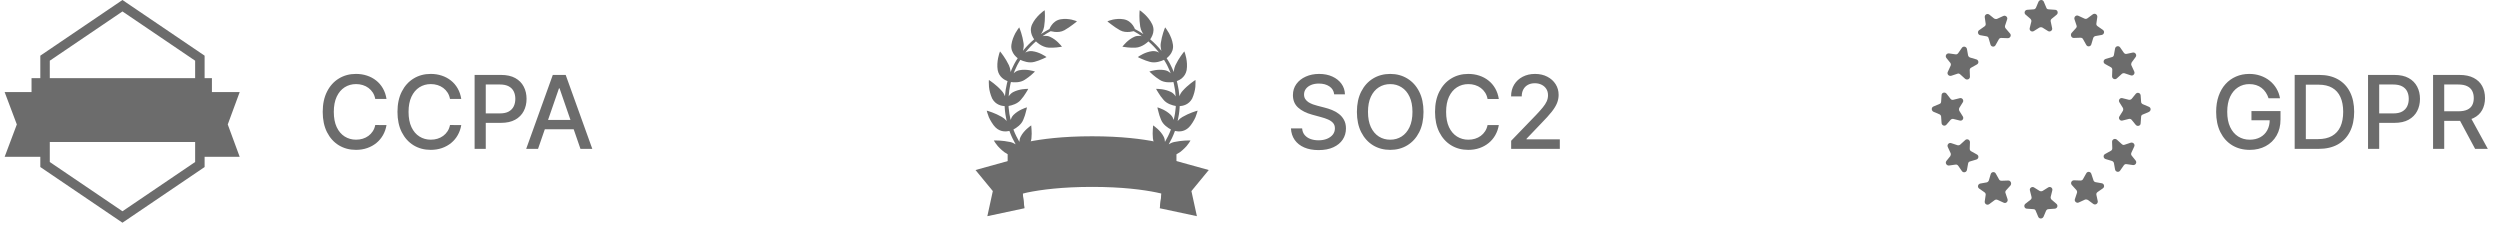 <svg width="353" height="32" viewBox="0 0 353 32" fill="none" xmlns="http://www.w3.org/2000/svg">
<path d="M54.575 13.973H52.985C52.924 13.633 52.81 13.334 52.643 13.076C52.477 12.818 52.273 12.599 52.032 12.419C51.79 12.239 51.52 12.102 51.221 12.011C50.925 11.919 50.611 11.873 50.278 11.873C49.677 11.873 49.138 12.024 48.662 12.327C48.19 12.629 47.816 13.073 47.541 13.657C47.269 14.242 47.133 14.955 47.133 15.798C47.133 16.648 47.269 17.365 47.541 17.949C47.816 18.534 48.192 18.975 48.667 19.274C49.143 19.573 49.678 19.723 50.273 19.723C50.603 19.723 50.915 19.679 51.211 19.59C51.51 19.499 51.78 19.364 52.021 19.188C52.263 19.011 52.467 18.795 52.633 18.54C52.803 18.282 52.92 17.986 52.985 17.653L54.575 17.659C54.49 18.172 54.325 18.644 54.081 19.076C53.839 19.504 53.528 19.874 53.148 20.187C52.771 20.496 52.339 20.735 51.853 20.905C51.367 21.075 50.837 21.16 50.263 21.16C49.359 21.16 48.553 20.946 47.847 20.518C47.14 20.087 46.583 19.47 46.175 18.668C45.77 17.866 45.568 16.909 45.568 15.798C45.568 14.683 45.772 13.727 46.18 12.928C46.588 12.126 47.145 11.511 47.852 11.083C48.559 10.652 49.362 10.436 50.263 10.436C50.817 10.436 51.333 10.516 51.812 10.675C52.295 10.832 52.728 11.063 53.112 11.368C53.496 11.671 53.814 12.041 54.065 12.48C54.317 12.915 54.487 13.412 54.575 13.973ZM65.13 13.973H63.54C63.479 13.633 63.365 13.334 63.198 13.076C63.032 12.818 62.828 12.599 62.587 12.419C62.345 12.239 62.075 12.102 61.776 12.011C61.48 11.919 61.166 11.873 60.833 11.873C60.232 11.873 59.693 12.024 59.217 12.327C58.745 12.629 58.371 13.073 58.096 13.657C57.824 14.242 57.688 14.955 57.688 15.798C57.688 16.648 57.824 17.365 58.096 17.949C58.371 18.534 58.747 18.975 59.222 19.274C59.698 19.573 60.233 19.723 60.828 19.723C61.158 19.723 61.47 19.679 61.766 19.59C62.065 19.499 62.335 19.364 62.576 19.188C62.818 19.011 63.022 18.795 63.188 18.54C63.358 18.282 63.475 17.986 63.54 17.653L65.13 17.659C65.045 18.172 64.88 18.644 64.636 19.076C64.394 19.504 64.084 19.874 63.703 20.187C63.326 20.496 62.894 20.735 62.408 20.905C61.922 21.075 61.392 21.16 60.818 21.16C59.914 21.16 59.109 20.946 58.402 20.518C57.695 20.087 57.138 19.47 56.73 18.668C56.325 17.866 56.123 16.909 56.123 15.798C56.123 14.683 56.327 13.727 56.735 12.928C57.143 12.126 57.7 11.511 58.407 11.083C59.114 10.652 59.917 10.436 60.818 10.436C61.372 10.436 61.888 10.516 62.367 10.675C62.85 10.832 63.283 11.063 63.667 11.368C64.051 11.671 64.369 12.041 64.62 12.48C64.872 12.915 65.042 13.412 65.13 13.973ZM67.015 21.018V10.579H70.736C71.548 10.579 72.221 10.726 72.754 11.022C73.288 11.318 73.687 11.722 73.952 12.235C74.217 12.745 74.35 13.319 74.35 13.958C74.35 14.6 74.216 15.178 73.947 15.691C73.682 16.201 73.281 16.605 72.744 16.904C72.211 17.2 71.54 17.348 70.731 17.348H68.172V16.012H70.588C71.101 16.012 71.517 15.924 71.837 15.747C72.156 15.567 72.391 15.322 72.54 15.013C72.69 14.704 72.764 14.352 72.764 13.958C72.764 13.564 72.69 13.214 72.54 12.908C72.391 12.602 72.154 12.363 71.832 12.189C71.512 12.016 71.091 11.929 70.568 11.929H68.59V21.018H67.015ZM75.971 21.018H74.299L78.055 10.579H79.875L83.632 21.018H81.96L79.009 12.475H78.927L75.971 21.018ZM76.251 16.93H81.674V18.255H76.251V16.93Z" fill="#6C6C6C"/>
<path d="M0.656 13.004H5.888V22.143H0.656L2.376 17.573L0.656 13.004Z" fill="#6C6C6C"/>
<path d="M33.844 13.004H28.718V22.143H33.844L32.159 17.573L33.844 13.004Z" fill="#6C6C6C"/>
<path d="M28.222 8.216V23.23L17.291 30.638L6.361 23.23V8.216L17.291 0.808L28.222 8.216Z" stroke="#6C6C6C" stroke-width="1.338"/>
<rect x="4.453" y="11.035" width="25.47" height="9.014" fill="#6C6C6C"/>
<path d="M320.321 13.878C320.222 13.569 320.09 13.292 319.923 13.047C319.76 12.799 319.565 12.589 319.337 12.415C319.11 12.239 318.85 12.104 318.557 12.013C318.269 11.921 317.951 11.875 317.604 11.875C317.016 11.875 316.486 12.026 316.014 12.329C315.542 12.631 315.168 13.075 314.892 13.659C314.621 14.24 314.485 14.952 314.485 15.795C314.485 16.641 314.622 17.356 314.898 17.941C315.173 18.525 315.55 18.969 316.029 19.271C316.508 19.574 317.054 19.725 317.665 19.725C318.233 19.725 318.727 19.609 319.149 19.378C319.573 19.147 319.901 18.821 320.132 18.4C320.367 17.975 320.484 17.475 320.484 16.901L320.892 16.977H317.905V15.678H322.008V16.865C322.008 17.742 321.821 18.503 321.447 19.149C321.077 19.791 320.564 20.287 319.908 20.637C319.256 20.987 318.508 21.162 317.665 21.162C316.721 21.162 315.892 20.945 315.178 20.51C314.468 20.075 313.914 19.458 313.516 18.66C313.119 17.858 312.92 16.906 312.92 15.805C312.92 14.973 313.035 14.225 313.266 13.562C313.498 12.9 313.822 12.337 314.24 11.875C314.661 11.41 315.156 11.055 315.723 10.81C316.294 10.562 316.918 10.438 317.594 10.438C318.158 10.438 318.683 10.521 319.169 10.688C319.658 10.854 320.093 11.09 320.474 11.396C320.858 11.702 321.176 12.065 321.427 12.487C321.679 12.905 321.848 13.369 321.937 13.878H320.321ZM327.387 21.02H324.008V10.58H327.494C328.517 10.58 329.395 10.789 330.129 11.207C330.863 11.622 331.426 12.218 331.817 12.996C332.211 13.771 332.408 14.701 332.408 15.785C332.408 16.872 332.209 17.807 331.811 18.588C331.417 19.37 330.846 19.971 330.099 20.393C329.351 20.811 328.447 21.02 327.387 21.02ZM325.583 19.643H327.3C328.096 19.643 328.756 19.494 329.283 19.195C329.81 18.892 330.204 18.456 330.466 17.885C330.727 17.311 330.858 16.61 330.858 15.785C330.858 14.966 330.727 14.271 330.466 13.7C330.207 13.129 329.822 12.696 329.309 12.4C328.796 12.104 328.158 11.957 327.397 11.957H325.583V19.643ZM334.366 21.02V10.58H338.087C338.9 10.58 339.572 10.728 340.106 11.024C340.639 11.319 341.039 11.724 341.304 12.237C341.569 12.747 341.701 13.321 341.701 13.96C341.701 14.602 341.567 15.18 341.299 15.693C341.034 16.203 340.633 16.607 340.096 16.906C339.562 17.202 338.891 17.349 338.082 17.349H335.523V16.014H337.94C338.453 16.014 338.869 15.926 339.188 15.749C339.508 15.569 339.742 15.324 339.892 15.015C340.041 14.706 340.116 14.354 340.116 13.96C340.116 13.566 340.041 13.216 339.892 12.91C339.742 12.604 339.506 12.364 339.183 12.191C338.864 12.018 338.442 11.931 337.919 11.931H335.941V21.02H334.366ZM343.548 21.02V10.58H347.269C348.078 10.58 348.749 10.72 349.282 10.998C349.819 11.277 350.22 11.663 350.485 12.155C350.75 12.645 350.883 13.211 350.883 13.853C350.883 14.492 350.748 15.054 350.48 15.54C350.215 16.023 349.814 16.398 349.277 16.666C348.744 16.935 348.072 17.069 347.264 17.069H344.445V15.713H347.121C347.631 15.713 348.045 15.64 348.365 15.494C348.687 15.348 348.924 15.136 349.073 14.857C349.223 14.578 349.297 14.244 349.297 13.853C349.297 13.459 349.221 13.117 349.068 12.828C348.919 12.539 348.682 12.319 348.36 12.166C348.04 12.009 347.62 11.931 347.101 11.931H345.123V21.02H343.548ZM348.701 16.31L351.28 21.02H349.486L346.958 16.31H348.701Z" fill="#6C6C6C"/>
<path d="M286.696 2.655C286.794 2.753 286.859 2.916 286.826 3.046L286.598 3.958C286.501 4.316 286.892 4.577 287.185 4.381L287.967 3.893C288.097 3.828 288.26 3.828 288.39 3.893L289.172 4.381C289.465 4.577 289.856 4.284 289.758 3.958L289.563 3.046C289.53 2.916 289.563 2.753 289.693 2.655L290.41 2.069C290.67 1.841 290.54 1.384 290.182 1.384L289.27 1.319C289.107 1.319 288.976 1.222 288.944 1.091L288.586 0.244C288.455 -0.081 287.999 -0.081 287.836 0.244L287.478 1.091C287.413 1.222 287.283 1.319 287.152 1.319L286.24 1.384C285.882 1.417 285.751 1.841 286.012 2.069L286.696 2.655Z" fill="#6C6C6C"/>
<path d="M279.594 4.967L280.506 5.13C280.669 5.163 280.767 5.26 280.799 5.423L281.06 6.303C281.158 6.629 281.614 6.694 281.777 6.368L282.233 5.554C282.298 5.423 282.428 5.358 282.591 5.358L283.503 5.391C283.862 5.391 284.057 4.967 283.796 4.707L283.21 4.023C283.112 3.925 283.08 3.762 283.112 3.632L283.405 2.752C283.536 2.426 283.177 2.101 282.852 2.263L282.005 2.654C281.874 2.72 281.711 2.687 281.581 2.622L280.897 2.068C280.604 1.84 280.213 2.068 280.246 2.426L280.376 3.338C280.408 3.501 280.343 3.632 280.213 3.729L279.464 4.251C279.171 4.446 279.268 4.902 279.594 4.967Z" fill="#6C6C6C"/>
<path d="M275.387 8.876C275.485 9.006 275.485 9.169 275.42 9.299L275.029 10.146C274.866 10.472 275.192 10.798 275.518 10.7L276.397 10.407C276.528 10.342 276.69 10.407 276.788 10.505L277.472 11.124C277.733 11.352 278.156 11.189 278.156 10.83L278.124 9.918C278.124 9.755 278.189 9.625 278.319 9.56L279.134 9.104C279.459 8.941 279.394 8.485 279.068 8.387L278.189 8.127C278.059 8.094 277.928 7.964 277.896 7.833L277.733 6.921C277.668 6.563 277.212 6.465 277.016 6.758L276.495 7.508C276.397 7.638 276.267 7.703 276.104 7.671L275.192 7.54C274.834 7.508 274.606 7.899 274.834 8.192L275.387 8.876Z" fill="#6C6C6C"/>
<path d="M275.421 16.923C275.518 16.825 275.681 16.76 275.811 16.793L276.724 17.021C277.082 17.118 277.343 16.727 277.147 16.434L276.658 15.652C276.593 15.522 276.593 15.359 276.658 15.229L277.147 14.447C277.343 14.154 277.049 13.763 276.724 13.861L275.811 14.089C275.681 14.121 275.518 14.089 275.421 13.959L274.834 13.209C274.606 12.949 274.15 13.079 274.15 13.437L274.085 14.35C274.085 14.512 273.987 14.643 273.857 14.675L273.01 15.034C272.684 15.164 272.684 15.62 273.01 15.783L273.857 16.141C273.987 16.206 274.085 16.337 274.085 16.467L274.15 17.379C274.183 17.737 274.606 17.868 274.834 17.607L275.421 16.923Z" fill="#6C6C6C"/>
<path d="M279.136 21.809L278.322 21.353C278.192 21.288 278.126 21.158 278.126 20.995L278.159 20.083C278.159 19.724 277.735 19.529 277.475 19.79L276.791 20.409C276.693 20.506 276.53 20.539 276.4 20.506L275.52 20.213C275.195 20.083 274.869 20.441 275.032 20.767L275.423 21.614C275.488 21.744 275.455 21.907 275.39 22.037L274.836 22.721C274.608 23.015 274.869 23.405 275.195 23.373L276.107 23.243C276.27 23.21 276.4 23.275 276.498 23.405L277.019 24.155C277.214 24.448 277.67 24.35 277.735 23.992L277.898 23.08C277.931 22.917 278.029 22.819 278.192 22.787L279.071 22.526C279.397 22.428 279.462 21.972 279.136 21.809Z" fill="#6C6C6C"/>
<path d="M283.534 25.49L282.621 25.523C282.459 25.523 282.328 25.458 282.263 25.327L281.807 24.513C281.644 24.187 281.188 24.252 281.09 24.578L280.83 25.458C280.797 25.588 280.667 25.718 280.537 25.751L279.624 25.914C279.266 25.979 279.168 26.435 279.462 26.63L280.211 27.152C280.341 27.249 280.406 27.38 280.374 27.543L280.243 28.455C280.211 28.813 280.602 29.041 280.895 28.813L281.644 28.259C281.774 28.162 281.937 28.162 282.068 28.227L282.915 28.618C283.24 28.78 283.566 28.455 283.468 28.129L283.175 27.249C283.11 27.119 283.175 26.956 283.273 26.858L283.892 26.174C284.087 25.881 283.892 25.458 283.534 25.49Z" fill="#6C6C6C"/>
<path d="M289.687 28.196C289.589 28.098 289.524 27.935 289.556 27.805L289.784 26.893C289.882 26.534 289.491 26.274 289.198 26.469L288.416 26.958C288.286 27.023 288.123 27.023 287.993 26.958L287.211 26.469C286.918 26.274 286.527 26.567 286.625 26.893L286.853 27.805C286.885 27.935 286.853 28.098 286.722 28.196L285.973 28.782C285.712 29.01 285.843 29.466 286.201 29.466L287.113 29.531C287.276 29.531 287.406 29.629 287.439 29.759L287.797 30.606C287.928 30.932 288.384 30.932 288.546 30.606L288.905 29.759C288.97 29.629 289.1 29.531 289.231 29.531L290.143 29.466C290.501 29.434 290.631 29.01 290.371 28.782L289.687 28.196Z" fill="#6C6C6C"/>
<path d="M296.792 25.881L295.88 25.718C295.75 25.685 295.619 25.587 295.587 25.424L295.294 24.545C295.196 24.219 294.74 24.154 294.577 24.48L294.121 25.294C294.056 25.424 293.925 25.49 293.762 25.49L292.85 25.457C292.492 25.457 292.297 25.881 292.557 26.141L293.176 26.825C293.274 26.923 293.306 27.086 293.274 27.216L292.981 28.096C292.85 28.422 293.209 28.747 293.534 28.584L294.381 28.193C294.512 28.128 294.675 28.161 294.805 28.226L295.554 28.78C295.847 29.008 296.238 28.78 296.206 28.422L296.01 27.509C295.978 27.346 296.043 27.216 296.173 27.118L296.922 26.597C297.216 26.402 297.118 25.946 296.792 25.881Z" fill="#6C6C6C"/>
<path d="M300.992 21.972C300.894 21.842 300.894 21.679 300.959 21.549L301.35 20.702C301.513 20.376 301.187 20.05 300.861 20.148L299.982 20.441C299.851 20.506 299.689 20.441 299.591 20.343L298.907 19.724C298.646 19.496 298.223 19.659 298.223 20.018L298.255 20.93C298.255 21.093 298.19 21.223 298.06 21.288L297.245 21.744C296.92 21.907 296.985 22.363 297.311 22.461L298.19 22.721C298.32 22.754 298.451 22.884 298.483 23.015L298.646 23.927C298.711 24.285 299.167 24.383 299.363 24.09L299.884 23.34C299.982 23.21 300.112 23.145 300.275 23.177L301.187 23.308C301.545 23.34 301.773 22.949 301.545 22.656L300.992 21.972Z" fill="#6C6C6C"/>
<path d="M303.399 15.067L302.552 14.708C302.422 14.643 302.324 14.513 302.324 14.383L302.259 13.471C302.227 13.112 301.803 12.982 301.575 13.242L300.989 13.959C300.891 14.057 300.728 14.122 300.598 14.089L299.686 13.861C299.327 13.764 299.067 14.155 299.262 14.448L299.751 15.23C299.816 15.36 299.816 15.523 299.751 15.653L299.262 16.435C299.067 16.728 299.36 17.119 299.686 17.021L300.598 16.793C300.728 16.761 300.891 16.793 300.989 16.924L301.575 17.64C301.803 17.901 302.259 17.771 302.259 17.412L302.324 16.5C302.324 16.337 302.422 16.207 302.552 16.174L303.399 15.816C303.758 15.653 303.758 15.197 303.399 15.067Z" fill="#6C6C6C"/>
<path d="M297.245 9.041L298.06 9.497C298.19 9.563 298.255 9.693 298.255 9.856L298.223 10.768C298.223 11.126 298.646 11.322 298.907 11.061L299.591 10.442C299.689 10.345 299.851 10.312 299.982 10.345L300.861 10.638C301.187 10.768 301.513 10.41 301.35 10.084L300.959 9.237C300.894 9.107 300.926 8.944 300.992 8.813L301.545 8.064C301.773 7.771 301.513 7.38 301.187 7.413L300.275 7.608C300.112 7.641 299.982 7.576 299.884 7.445L299.363 6.696C299.167 6.403 298.711 6.501 298.646 6.859L298.483 7.771C298.451 7.934 298.353 8.032 298.19 8.064L297.311 8.325C296.985 8.422 296.92 8.879 297.245 9.041Z" fill="#6C6C6C"/>
<path d="M292.85 5.358L293.762 5.325C293.925 5.325 294.055 5.39 294.12 5.52L294.576 6.335C294.739 6.661 295.195 6.595 295.293 6.27L295.554 5.39C295.586 5.26 295.716 5.13 295.847 5.097L296.759 4.934C297.117 4.869 297.215 4.413 296.922 4.217L296.172 3.696C296.042 3.598 295.977 3.468 296.01 3.305L296.14 2.393C296.172 2.035 295.782 1.807 295.488 2.035L294.739 2.589C294.609 2.686 294.446 2.686 294.316 2.621L293.469 2.23C293.143 2.067 292.817 2.393 292.915 2.719L293.208 3.598C293.273 3.729 293.208 3.892 293.11 3.989L292.491 4.673C292.296 4.967 292.491 5.39 292.85 5.358Z" fill="#6C6C6C"/>
<path d="M188.387 13.323C188.333 12.84 188.109 12.466 187.715 12.201C187.32 11.933 186.824 11.799 186.226 11.799C185.798 11.799 185.428 11.867 185.115 12.002C184.802 12.135 184.559 12.319 184.386 12.553C184.216 12.784 184.131 13.047 184.131 13.343C184.131 13.591 184.189 13.805 184.304 13.985C184.423 14.165 184.578 14.317 184.768 14.439C184.962 14.558 185.169 14.658 185.39 14.74C185.611 14.818 185.823 14.883 186.027 14.933L187.047 15.198C187.38 15.28 187.721 15.39 188.071 15.53C188.421 15.669 188.746 15.853 189.045 16.08C189.344 16.308 189.585 16.59 189.769 16.927C189.956 17.263 190.049 17.666 190.049 18.134C190.049 18.726 189.896 19.251 189.59 19.709C189.288 20.168 188.848 20.53 188.27 20.795C187.696 21.06 187.001 21.193 186.185 21.193C185.404 21.193 184.728 21.069 184.157 20.821C183.586 20.573 183.139 20.221 182.816 19.766C182.493 19.307 182.315 18.763 182.281 18.134H183.861C183.892 18.512 184.014 18.826 184.228 19.078C184.445 19.326 184.722 19.511 185.059 19.633C185.399 19.752 185.771 19.811 186.175 19.811C186.62 19.811 187.016 19.742 187.363 19.602C187.713 19.46 187.988 19.263 188.189 19.011C188.389 18.756 188.489 18.459 188.489 18.119C188.489 17.81 188.401 17.557 188.224 17.36C188.051 17.163 187.815 17 187.516 16.87C187.22 16.741 186.885 16.627 186.512 16.529L185.278 16.192C184.442 15.965 183.779 15.63 183.29 15.188C182.804 14.746 182.561 14.162 182.561 13.435C182.561 12.833 182.724 12.308 183.051 11.86C183.377 11.411 183.819 11.063 184.376 10.815C184.933 10.563 185.562 10.438 186.262 10.438C186.969 10.438 187.592 10.562 188.132 10.81C188.676 11.058 189.104 11.399 189.417 11.834C189.73 12.266 189.893 12.762 189.906 13.323H188.387ZM200.999 15.8C200.999 16.915 200.795 17.873 200.387 18.675C199.98 19.473 199.421 20.088 198.711 20.52C198.004 20.948 197.2 21.162 196.3 21.162C195.396 21.162 194.589 20.948 193.878 20.52C193.172 20.088 192.614 19.472 192.206 18.67C191.799 17.868 191.595 16.911 191.595 15.8C191.595 14.685 191.799 13.729 192.206 12.93C192.614 12.128 193.172 11.513 193.878 11.085C194.589 10.653 195.396 10.438 196.3 10.438C197.2 10.438 198.004 10.653 198.711 11.085C199.421 11.513 199.98 12.128 200.387 12.93C200.795 13.729 200.999 14.685 200.999 15.8ZM199.439 15.8C199.439 14.95 199.302 14.235 199.027 13.654C198.755 13.07 198.381 12.628 197.905 12.329C197.433 12.026 196.898 11.875 196.3 11.875C195.698 11.875 195.161 12.026 194.689 12.329C194.216 12.628 193.843 13.07 193.567 13.654C193.296 14.235 193.16 14.95 193.16 15.8C193.16 16.649 193.296 17.366 193.567 17.951C193.843 18.532 194.216 18.974 194.689 19.276C195.161 19.575 195.698 19.725 196.3 19.725C196.898 19.725 197.433 19.575 197.905 19.276C198.381 18.974 198.755 18.532 199.027 17.951C199.302 17.366 199.439 16.649 199.439 15.8ZM211.633 13.975H210.043C209.982 13.635 209.868 13.336 209.701 13.078C209.535 12.82 209.331 12.601 209.09 12.421C208.848 12.24 208.578 12.104 208.279 12.013C207.984 11.921 207.669 11.875 207.336 11.875C206.735 11.875 206.196 12.026 205.72 12.329C205.248 12.631 204.874 13.075 204.599 13.659C204.327 14.244 204.191 14.957 204.191 15.8C204.191 16.649 204.327 17.366 204.599 17.951C204.874 18.535 205.25 18.977 205.726 19.276C206.201 19.575 206.737 19.725 207.331 19.725C207.661 19.725 207.973 19.681 208.269 19.592C208.568 19.501 208.838 19.366 209.08 19.19C209.321 19.013 209.525 18.797 209.691 18.542C209.861 18.284 209.978 17.988 210.043 17.655L211.633 17.66C211.548 18.174 211.383 18.646 211.139 19.078C210.898 19.506 210.587 19.876 210.206 20.189C209.829 20.498 209.397 20.738 208.911 20.907C208.425 21.077 207.895 21.162 207.321 21.162C206.417 21.162 205.612 20.948 204.905 20.52C204.198 20.088 203.641 19.472 203.233 18.67C202.829 17.868 202.626 16.911 202.626 15.8C202.626 14.685 202.83 13.729 203.238 12.93C203.646 12.128 204.203 11.513 204.91 11.085C205.617 10.653 206.42 10.438 207.321 10.438C207.875 10.438 208.391 10.518 208.871 10.677C209.353 10.834 209.786 11.065 210.17 11.37C210.554 11.673 210.872 12.043 211.124 12.482C211.375 12.917 211.545 13.415 211.633 13.975ZM213.375 21.02V19.878L216.908 16.218C217.285 15.82 217.596 15.472 217.84 15.173C218.088 14.871 218.274 14.583 218.396 14.312C218.518 14.04 218.579 13.751 218.579 13.445C218.579 13.098 218.498 12.799 218.335 12.548C218.172 12.293 217.949 12.098 217.667 11.962C217.385 11.822 217.067 11.753 216.714 11.753C216.34 11.753 216.014 11.829 215.735 11.982C215.457 12.135 215.243 12.351 215.093 12.63C214.943 12.908 214.869 13.234 214.869 13.608H213.365C213.365 12.973 213.511 12.417 213.803 11.941C214.096 11.466 214.497 11.097 215.006 10.835C215.516 10.57 216.095 10.438 216.744 10.438C217.4 10.438 217.978 10.569 218.478 10.83C218.98 11.088 219.373 11.442 219.655 11.89C219.937 12.336 220.078 12.838 220.078 13.399C220.078 13.787 220.005 14.165 219.859 14.536C219.716 14.906 219.466 15.319 219.11 15.774C218.753 16.226 218.257 16.775 217.621 17.421L215.547 19.592V19.669H220.246V21.02H213.375Z" fill="#6C6C6C"/>
<path d="M149.579 25.564C148.814 25.043 146.554 23.774 144.736 21.239C144.84 21.136 144.964 21.002 145.084 20.841C145.335 20.503 145.599 20.038 145.639 19.549C145.647 19.459 145.65 19.372 145.653 19.287C145.654 19.262 145.655 19.236 145.656 19.211C145.666 19.097 145.671 18.988 145.674 18.884C145.679 18.676 145.671 18.489 145.656 18.329C145.643 18.001 145.624 17.767 145.61 17.706L145.608 17.707C145.538 17.754 145.292 17.92 144.997 18.19C144.701 18.46 144.343 18.845 144.117 19.302C143.995 19.541 143.941 19.793 143.937 20.034C143.622 19.497 143.343 18.939 143.121 18.355C143.116 18.343 143.112 18.33 143.108 18.317C143.105 18.305 143.101 18.294 143.097 18.282C143.5 18.073 144.21 17.608 144.48 16.924C144.511 16.837 144.547 16.75 144.582 16.663C144.633 16.537 144.683 16.414 144.717 16.298C144.764 16.158 144.796 16.026 144.826 15.905C144.838 15.856 144.849 15.81 144.861 15.765C144.96 15.447 144.994 15.221 145.002 15.157C144.994 15.16 144.984 15.163 144.971 15.167C144.746 15.238 143.807 15.532 143.1 16.236C142.911 16.432 142.79 16.659 142.714 16.892C142.711 16.902 142.71 16.911 142.708 16.921C142.706 16.929 142.704 16.937 142.702 16.946C142.563 16.362 142.462 15.769 142.416 15.168C142.414 15.13 142.414 15.093 142.413 15.055C142.413 15.025 142.412 14.994 142.411 14.964C142.853 14.889 143.692 14.661 144.155 14.077C144.444 13.763 144.642 13.452 144.806 13.194C144.829 13.158 144.852 13.122 144.874 13.088C145.061 12.813 145.159 12.607 145.185 12.549C145.178 12.549 145.169 12.549 145.158 12.549C144.93 12.549 143.951 12.547 143.045 13.009C142.775 13.159 142.57 13.378 142.424 13.616C142.46 13.041 142.535 12.47 142.664 11.906C142.682 11.797 142.711 11.69 142.741 11.584C143.173 11.648 144.07 11.694 144.702 11.26C145.426 10.8 145.937 10.298 146.099 10.139C146.116 10.123 146.129 10.11 146.138 10.101C146.131 10.099 146.12 10.096 146.108 10.092C145.882 10.021 144.936 9.726 143.963 9.91C143.684 9.958 143.455 10.076 143.269 10.229C143.222 10.267 143.177 10.307 143.133 10.349C143.134 10.346 143.134 10.344 143.135 10.341C143.136 10.339 143.137 10.336 143.138 10.334C143.236 10.077 143.335 9.821 143.459 9.576L143.635 9.204C143.674 9.125 143.718 9.048 143.762 8.972C143.786 8.929 143.81 8.886 143.834 8.843C143.887 8.748 143.945 8.655 144.003 8.562C144.026 8.524 144.05 8.487 144.073 8.449C144.459 8.636 145.306 8.949 146.061 8.735C146.229 8.694 146.38 8.641 146.525 8.59C146.581 8.57 146.637 8.55 146.693 8.532C146.89 8.465 147.062 8.392 147.207 8.323C147.515 8.202 147.714 8.089 147.768 8.056C147.761 8.051 147.752 8.045 147.741 8.037C147.547 7.903 146.739 7.345 145.753 7.225C145.482 7.195 145.22 7.232 144.993 7.318C144.92 7.348 144.853 7.386 144.786 7.423C144.78 7.427 144.774 7.431 144.767 7.434C145.216 6.856 145.723 6.325 146.275 5.843C146.39 5.955 146.568 6.111 146.792 6.259C146.97 6.378 147.172 6.488 147.394 6.573C147.62 6.663 147.861 6.725 148.108 6.731C148.927 6.764 149.609 6.65 149.862 6.608C149.901 6.602 149.929 6.597 149.947 6.594C149.942 6.589 149.937 6.582 149.93 6.573C149.79 6.393 149.181 5.609 148.266 5.197C148.008 5.075 147.76 5.053 147.515 5.064C147.409 5.07 147.305 5.088 147.205 5.109C147.571 4.851 147.953 4.616 148.348 4.403C148.498 4.438 148.7 4.478 148.931 4.505C149.344 4.539 149.829 4.526 150.289 4.27C150.724 4.024 151.128 3.745 151.449 3.499C151.772 3.27 152.005 3.068 152.069 3.012C151.993 2.98 151.715 2.868 151.3 2.768C150.89 2.685 150.34 2.624 149.774 2.721C149.171 2.82 148.734 3.192 148.479 3.556C148.33 3.755 148.238 3.951 148.181 4.101C147.767 4.316 147.365 4.555 146.979 4.819C147.045 4.729 147.109 4.635 147.166 4.53C147.289 4.312 147.378 4.044 147.431 3.764C147.61 2.679 147.531 1.613 147.508 1.445C147.333 1.542 146.258 2.331 145.738 3.431C145.602 3.724 145.552 4.003 145.555 4.258C145.561 4.517 145.623 4.755 145.701 4.957C145.802 5.217 145.931 5.421 146.024 5.551C145.444 6.042 144.909 6.585 144.434 7.178L144.437 7.167C144.461 7.085 144.485 7.002 144.5 6.913C144.549 6.665 144.573 6.398 144.529 6.106C144.377 5.016 143.987 4.023 143.91 3.863L143.909 3.864C143.845 3.949 143.616 4.251 143.37 4.677C143.256 4.9 143.138 5.154 143.034 5.425C142.929 5.694 142.862 5.999 142.813 6.295C142.716 6.927 142.971 7.429 143.232 7.761C143.397 7.969 143.573 8.121 143.7 8.218C143.675 8.257 143.65 8.295 143.625 8.334C143.564 8.429 143.502 8.524 143.445 8.623C143.421 8.666 143.395 8.709 143.37 8.753C143.323 8.832 143.276 8.912 143.233 8.994L143.044 9.378C142.911 9.631 142.804 9.896 142.698 10.162C142.697 10.164 142.696 10.166 142.695 10.168C142.694 10.171 142.694 10.173 142.693 10.175C142.691 10.114 142.686 10.052 142.678 9.989C142.646 9.735 142.579 9.47 142.46 9.209C141.983 8.212 141.32 7.385 141.202 7.258C141.115 7.439 140.677 8.699 140.874 9.897C141.071 10.9 141.86 11.303 142.265 11.456C142.231 11.567 142.2 11.679 142.178 11.793C142.034 12.384 141.944 12.985 141.897 13.591C141.797 13.318 141.649 13.039 141.402 12.784C140.678 11.977 139.778 11.379 139.629 11.292C139.623 11.395 139.607 11.775 139.645 12.268C139.691 12.761 139.851 13.374 140.095 13.914C140.572 14.8 141.422 14.959 141.862 14.988C141.862 15.012 141.863 15.036 141.863 15.06C141.864 15.108 141.865 15.155 141.867 15.203C141.906 15.844 142.004 16.479 142.145 17.105C142.137 17.094 142.13 17.084 142.122 17.073C142.113 17.059 142.103 17.045 142.092 17.031C141.93 16.839 141.724 16.659 141.466 16.514C140.518 15.964 139.497 15.66 139.324 15.622C139.349 15.723 139.446 16.091 139.627 16.55C139.725 16.778 139.865 17.024 140.017 17.272C140.031 17.293 140.045 17.314 140.058 17.335C140.205 17.56 140.352 17.786 140.557 17.982C141.255 18.674 142.095 18.589 142.532 18.487C142.536 18.499 142.54 18.512 142.544 18.524C142.548 18.538 142.552 18.551 142.556 18.564C142.785 19.195 143.077 19.799 143.409 20.381C143.19 20.239 142.939 20.117 142.638 20.052C142.085 19.939 141.568 19.875 141.145 19.85C140.724 19.824 140.412 19.835 140.327 19.84C140.337 19.854 140.35 19.875 140.366 19.902C140.449 20.037 140.622 20.319 140.891 20.633C141.06 20.818 141.257 21.017 141.474 21.208C141.583 21.304 141.697 21.398 141.815 21.487C141.939 21.573 142.073 21.65 142.206 21.722C143.042 22.175 143.813 21.863 144.213 21.635C145.112 22.977 147.101 25.099 149.072 26.193L149.579 25.564Z" fill="#6C6C6C"/>
<path d="M158.85 25.564C159.616 25.043 161.876 23.774 163.694 21.239C163.59 21.136 163.466 21.002 163.346 20.841C163.095 20.503 162.83 20.038 162.791 19.549C162.783 19.459 162.78 19.372 162.777 19.287C162.776 19.262 162.775 19.236 162.774 19.211C162.764 19.097 162.758 18.988 162.756 18.884C162.75 18.676 162.759 18.489 162.774 18.329C162.787 18.001 162.806 17.767 162.82 17.706L162.821 17.707C162.892 17.754 163.137 17.92 163.433 18.19C163.729 18.46 164.087 18.845 164.313 19.302C164.435 19.541 164.488 19.793 164.492 20.034C164.808 19.497 165.087 18.939 165.309 18.355C165.313 18.343 165.317 18.33 165.321 18.317C165.325 18.305 165.329 18.294 165.333 18.282C164.929 18.073 164.219 17.608 163.949 16.924C163.918 16.837 163.883 16.75 163.848 16.663C163.797 16.537 163.747 16.414 163.713 16.298C163.665 16.158 163.633 16.026 163.604 15.905C163.592 15.856 163.58 15.81 163.568 15.765C163.469 15.447 163.436 15.221 163.428 15.157C163.435 15.16 163.446 15.163 163.459 15.167C163.683 15.238 164.623 15.532 165.329 16.236C165.518 16.432 165.64 16.659 165.715 16.892C165.718 16.902 165.72 16.911 165.722 16.921C165.724 16.929 165.725 16.937 165.728 16.946C165.867 16.362 165.968 15.769 166.014 15.168C166.015 15.13 166.016 15.093 166.016 15.055C166.017 15.025 166.017 14.994 166.018 14.964C165.576 14.889 164.738 14.661 164.275 14.077C163.986 13.763 163.788 13.452 163.623 13.194C163.6 13.158 163.578 13.122 163.556 13.088C163.368 12.813 163.27 12.607 163.244 12.549C163.252 12.549 163.261 12.549 163.272 12.549C163.499 12.549 164.479 12.547 165.385 13.009C165.655 13.159 165.86 13.378 166.006 13.616C165.97 13.041 165.895 12.47 165.766 11.906C165.748 11.797 165.719 11.69 165.689 11.584C165.257 11.648 164.359 11.694 163.728 11.26C163.004 10.8 162.492 10.298 162.33 10.139C162.313 10.123 162.3 10.11 162.291 10.101C162.299 10.099 162.309 10.096 162.322 10.092C162.547 10.021 163.494 9.726 164.467 9.91C164.746 9.958 164.974 10.076 165.161 10.229C165.207 10.267 165.253 10.307 165.297 10.349C165.296 10.346 165.295 10.344 165.294 10.341C165.294 10.339 165.293 10.336 165.292 10.334C165.194 10.077 165.095 9.821 164.971 9.576L164.795 9.204C164.755 9.125 164.712 9.048 164.668 8.972C164.644 8.929 164.62 8.886 164.596 8.843C164.543 8.748 164.485 8.655 164.427 8.562C164.403 8.524 164.38 8.487 164.357 8.449C163.971 8.636 163.124 8.949 162.368 8.735C162.2 8.694 162.05 8.641 161.905 8.59C161.849 8.57 161.793 8.55 161.737 8.532C161.54 8.465 161.368 8.392 161.222 8.323C160.915 8.202 160.716 8.089 160.662 8.056C160.669 8.051 160.678 8.045 160.689 8.037C160.882 7.903 161.691 7.345 162.676 7.225C162.948 7.195 163.209 7.232 163.437 7.318C163.51 7.348 163.577 7.386 163.643 7.423C163.65 7.427 163.656 7.431 163.662 7.434C163.214 6.856 162.706 6.325 162.155 5.843C162.04 5.955 161.862 6.111 161.638 6.259C161.46 6.378 161.257 6.488 161.035 6.573C160.81 6.663 160.568 6.725 160.321 6.731C159.503 6.764 158.82 6.65 158.567 6.608C158.529 6.602 158.501 6.597 158.483 6.594C158.487 6.589 158.493 6.582 158.499 6.573C158.64 6.393 159.248 5.609 160.164 5.197C160.422 5.075 160.67 5.053 160.915 5.064C161.021 5.07 161.124 5.088 161.225 5.109C160.859 4.851 160.477 4.616 160.082 4.403C159.932 4.438 159.729 4.478 159.499 4.505C159.086 4.539 158.601 4.526 158.141 4.27C157.706 4.024 157.301 3.745 156.981 3.499C156.658 3.27 156.424 3.068 156.361 3.012C156.437 2.98 156.715 2.868 157.13 2.768C157.539 2.685 158.09 2.624 158.656 2.721C159.258 2.82 159.696 3.192 159.951 3.556C160.1 3.755 160.192 3.951 160.249 4.101C160.663 4.316 161.065 4.555 161.45 4.819C161.385 4.729 161.321 4.635 161.264 4.53C161.141 4.312 161.052 4.044 160.999 3.764C160.819 2.679 160.899 1.613 160.921 1.445C161.096 1.542 162.171 2.331 162.692 3.431C162.828 3.724 162.878 4.003 162.875 4.258C162.868 4.517 162.806 4.755 162.729 4.957C162.628 5.217 162.499 5.421 162.406 5.551C162.985 6.042 163.521 6.585 163.996 7.178L163.992 7.167C163.969 7.085 163.945 7.002 163.93 6.913C163.88 6.665 163.857 6.398 163.9 6.106C164.053 5.016 164.443 4.023 164.52 3.863L164.521 3.864C164.585 3.949 164.814 4.251 165.059 4.677C165.174 4.9 165.292 5.154 165.396 5.425C165.501 5.694 165.568 5.999 165.617 6.295C165.714 6.927 165.459 7.429 165.198 7.761C165.032 7.969 164.857 8.121 164.73 8.218C164.755 8.257 164.78 8.295 164.805 8.334C164.866 8.429 164.928 8.524 164.984 8.623C165.009 8.666 165.035 8.709 165.06 8.753C165.107 8.832 165.154 8.912 165.197 8.994L165.386 9.378C165.519 9.631 165.626 9.896 165.732 10.162C165.733 10.164 165.734 10.166 165.734 10.168C165.735 10.171 165.736 10.173 165.737 10.175C165.739 10.114 165.743 10.052 165.752 9.989C165.784 9.735 165.851 9.47 165.97 9.209C166.447 8.212 167.11 7.385 167.228 7.258C167.314 7.439 167.753 8.699 167.555 9.897C167.358 10.9 166.57 11.303 166.165 11.456C166.199 11.567 166.23 11.679 166.252 11.793C166.396 12.384 166.485 12.985 166.532 13.591C166.632 13.318 166.781 13.039 167.027 12.784C167.752 11.977 168.651 11.379 168.801 11.292C168.806 11.395 168.822 11.775 168.785 12.268C168.738 12.761 168.579 13.374 168.335 13.914C167.858 14.8 167.008 14.959 166.568 14.988C166.567 15.012 166.567 15.036 166.566 15.06C166.565 15.108 166.565 15.155 166.563 15.203C166.524 15.844 166.425 16.479 166.284 17.105C166.293 17.094 166.3 17.084 166.308 17.073C166.317 17.059 166.326 17.045 166.338 17.031C166.5 16.839 166.705 16.659 166.964 16.514C167.911 15.964 168.933 15.66 169.106 15.622C169.08 15.723 168.984 16.091 168.803 16.55C168.705 16.778 168.565 17.024 168.413 17.272C168.399 17.293 168.385 17.314 168.371 17.335C168.225 17.56 168.077 17.786 167.872 17.982C167.175 18.674 166.335 18.589 165.898 18.487C165.893 18.499 165.89 18.512 165.886 18.524C165.882 18.538 165.878 18.551 165.874 18.564C165.645 19.195 165.353 19.799 165.021 20.381C165.239 20.239 165.491 20.117 165.791 20.052C166.344 19.939 166.862 19.875 167.284 19.85C167.705 19.824 168.017 19.835 168.102 19.84C168.093 19.854 168.08 19.875 168.063 19.902C167.98 20.037 167.807 20.319 167.539 20.633C167.37 20.818 167.173 21.017 166.955 21.208C166.846 21.304 166.732 21.398 166.615 21.487C166.491 21.573 166.357 21.65 166.223 21.722C165.388 22.175 164.616 21.863 164.216 21.635C163.318 22.977 161.328 25.099 159.358 26.193L158.85 25.564Z" fill="#6C6C6C"/>
<path d="M137.739 24.007L143.837 22.317L144.653 29.406L139.413 30.524L140.186 26.979L137.739 24.007Z" fill="#6C6C6C"/>
<path d="M142.281 27.968L144.624 29.349L144.226 25.828L142.281 27.968Z" fill="#6C6C6C"/>
<path d="M170.676 24.007L164.577 22.317L163.761 29.406L169.001 30.524L168.228 26.979L170.676 24.007Z" fill="#6C6C6C"/>
<path d="M166.133 27.968L163.791 29.349L164.189 25.828L166.133 27.968Z" fill="#6C6C6C"/>
<path d="M142.281 20.823C142.281 20.823 145.882 19.242 154.198 19.242C162.515 19.242 166.116 20.823 166.116 20.823V27.971C166.116 27.971 162.669 26.39 154.198 26.39C145.727 26.39 142.281 27.971 142.281 27.971V20.823Z" fill="#6C6C6C"/>
</svg>
